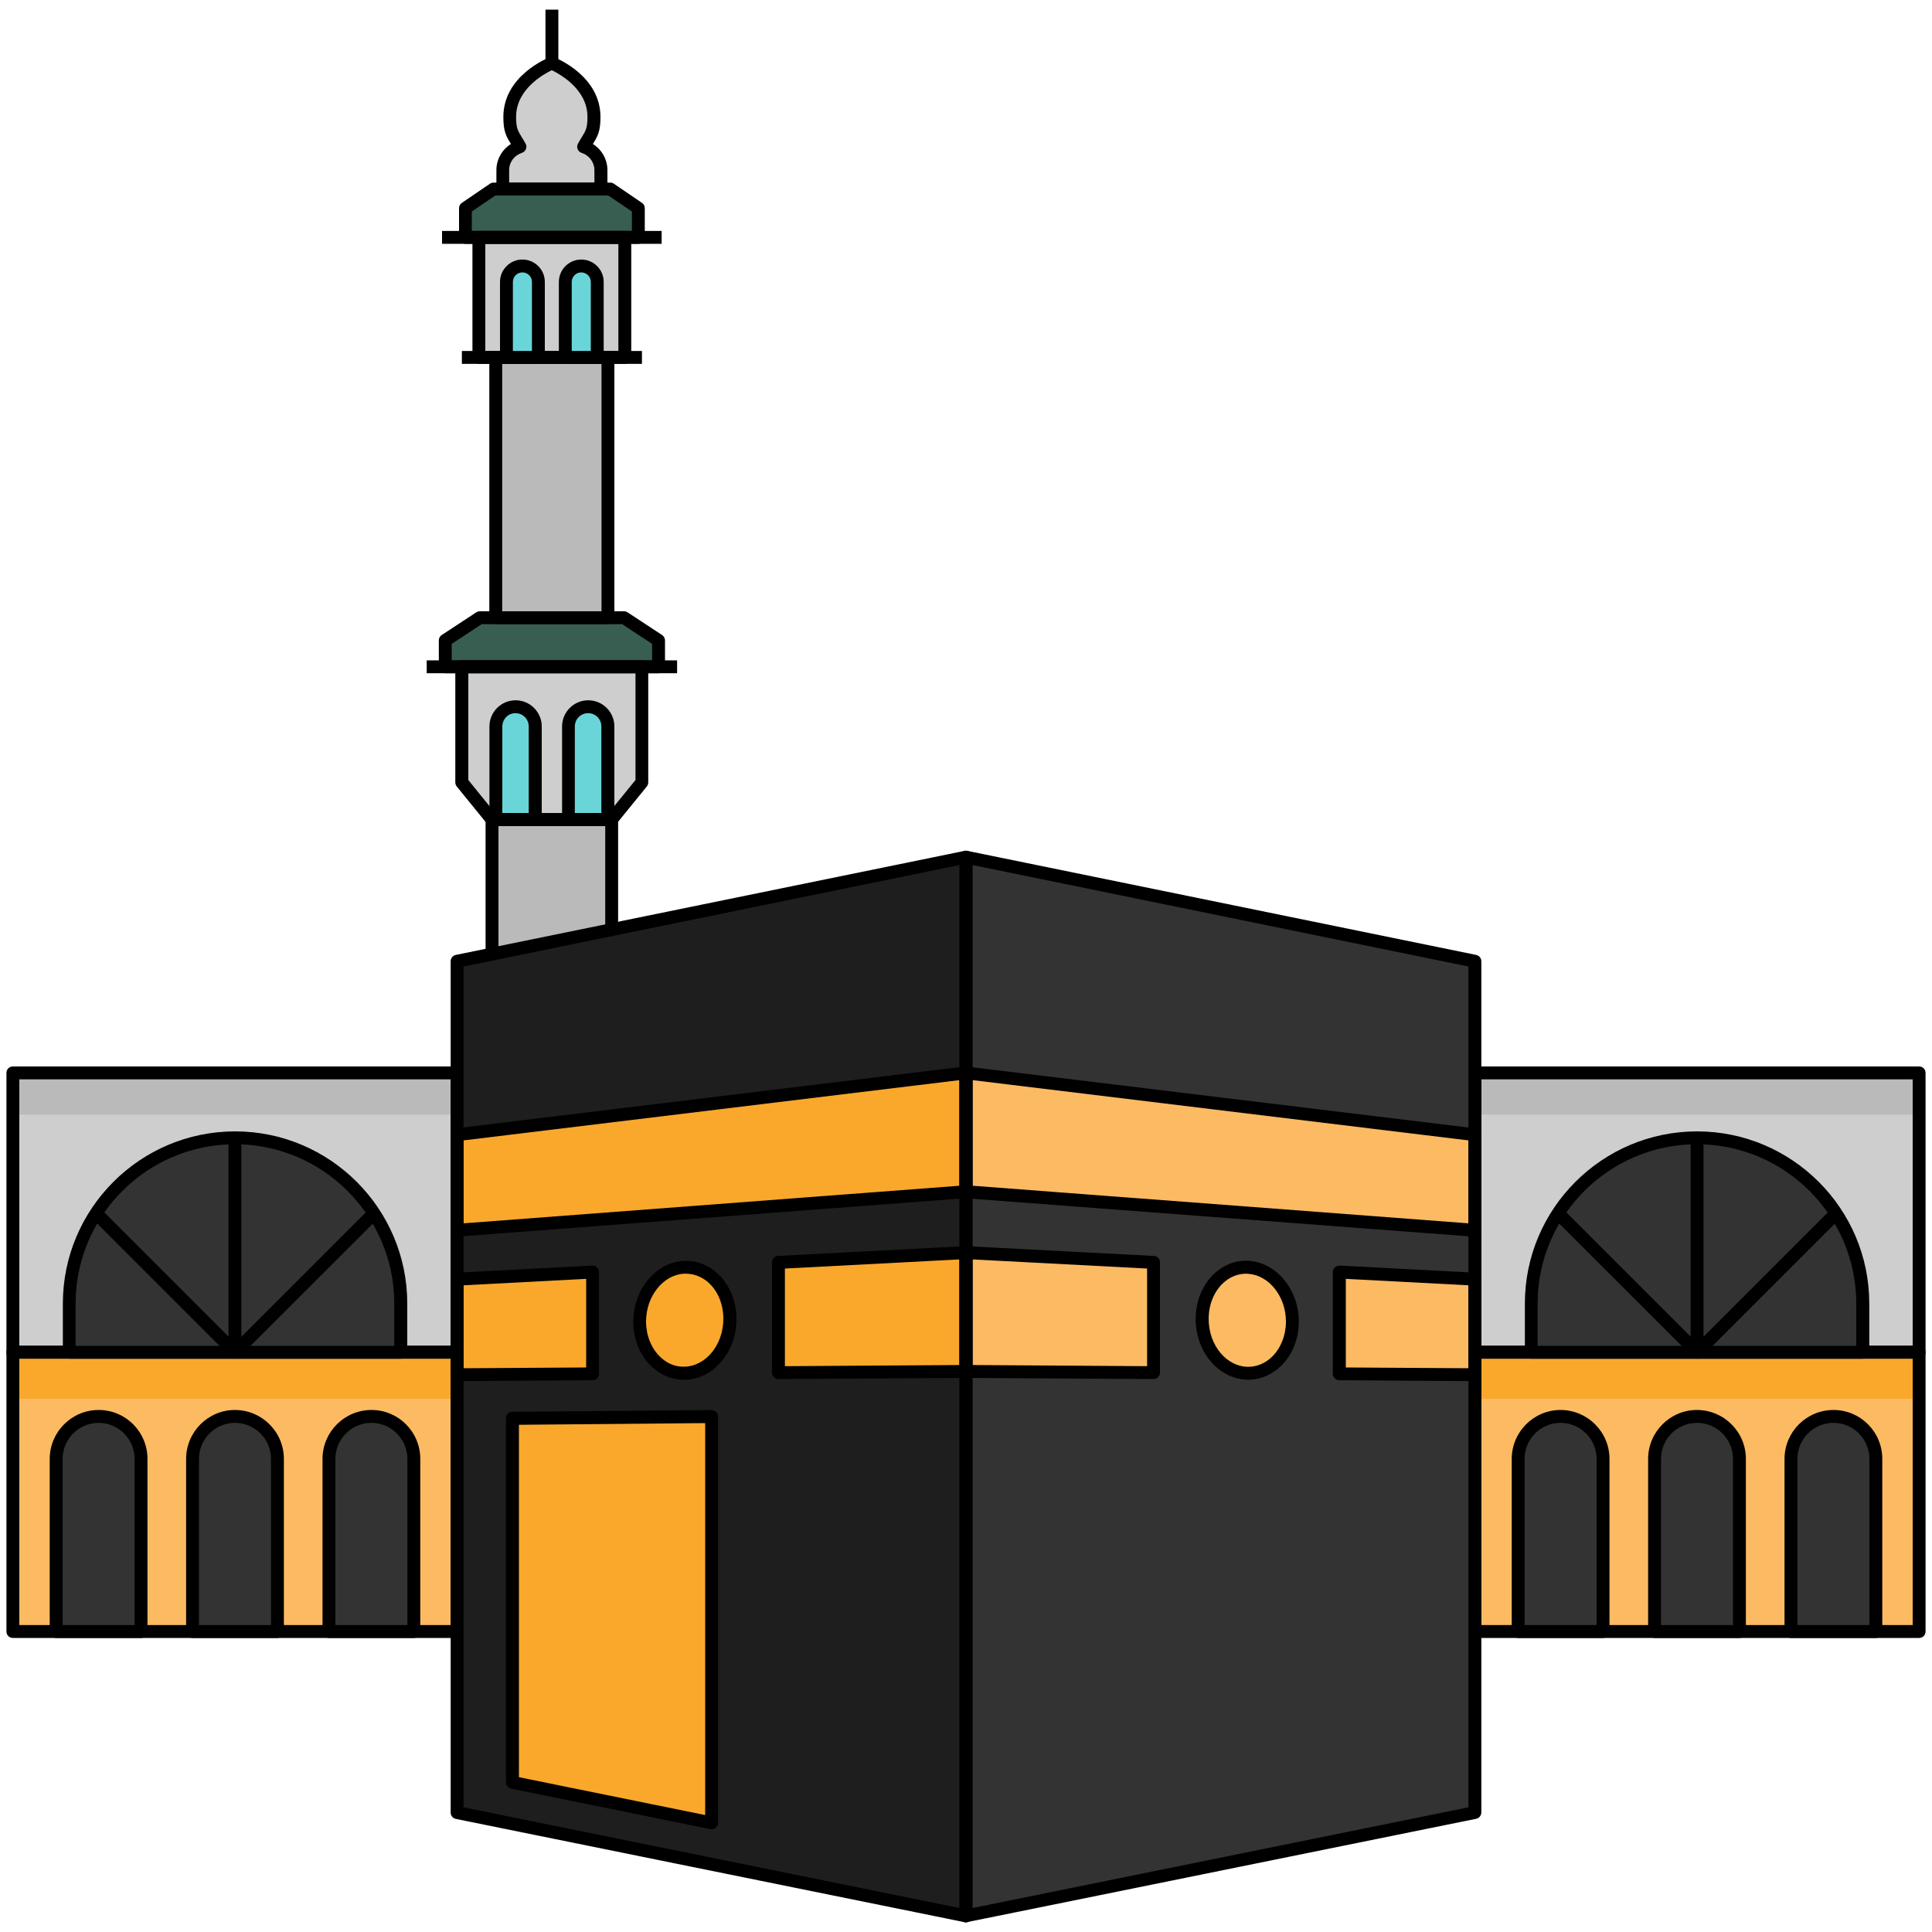 <svg xmlns="http://www.w3.org/2000/svg" id="Layer_1" viewBox="0 0 150 150"><g><g><g><path d="m35.86 51.77v8.97l2.34 2.89h9.29l2.35-2.89v-8.97z" fill="#cecece"></path></g><g><path d="m40.03 54.88c-.84 0-1.53.68-1.53 1.53v7.23h3.05v-7.23c.01-.85-.68-1.53-1.52-1.53z" fill="#6ad5d8"></path></g><g><path d="m45.66 54.88c-.84 0-1.53.68-1.53 1.53v7.23h3.05v-7.23c.01-.85-.67-1.53-1.52-1.53z" fill="#6ad5d8"></path></g><g><path d="m41.56 64.13h-3.06c-.28 0-.5-.22-.5-.5v-7.23c0-1.12.91-2.03 2.03-2.03s2.03.91 2.03 2.03v7.23c0 .28-.23.5-.5.5zm-2.56-1h2.05v-6.73c0-.57-.46-1.03-1.03-1.03s-1.02.47-1.02 1.04z"></path></g><g><path d="m47.19 64.13h-3.05c-.28 0-.5-.22-.5-.5v-7.23c0-1.12.91-2.03 2.03-2.03s2.03.91 2.03 2.03v7.23c-.01.28-.23.5-.51.5zm-2.55-1h2.05v-6.73c0-.57-.46-1.03-1.03-1.03s-1.03.46-1.03 1.03v6.73z"></path></g><g><path d="m37.18 18.43h11.33v9.32h-11.33z" fill="#cecece"></path></g><g><path d="m38.2 63.63h9.29v12.86h-9.29z" fill="#bababa"></path></g><g><path d="m38.49 27.75h8.71v20.22h-8.71z" fill="#bababa"></path></g><g><path d="m48.45 47.96h-11.2l-2.68 1.76v2.05h16.56v-2.05z" fill="#385e52"></path></g><g><path d="m47.39 14.68h-9.08l-2.17 1.48v2.27h13.42v-2.27z" fill="#385e52"></path></g><g><path d="m45.32 11.39c.49-.92.8-1.02.8-2.32 0-2.89-3.27-4.16-3.27-4.16s-3.27 1.27-3.27 4.16c0 1.3.31 1.41.8 2.32-.77.25-1.33.96-1.33 1.81v1.47h7.61v-1.47c-.01-.85-.57-1.56-1.34-1.81z" fill="#cecece"></path></g><g><path d="m47.49 76.99h-9.29c-.28 0-.5-.22-.5-.5v-12.86c0-.28.22-.5.5-.5h9.29c.28 0 .5.22.5.5v12.86c0 .28-.22.5-.5.5zm-8.79-1h8.29v-11.86h-8.29z"></path></g><g><path d="m47.2 48.46h-8.71c-.28 0-.5-.22-.5-.5v-20.21c0-.28.22-.5.5-.5h8.71c.28 0 .5.22.5.5v20.22c0 .27-.22.49-.5.49zm-8.21-1h7.71v-19.21h-7.71z"></path></g><g><path d="m47.49 64.13h-9.29c-.15 0-.29-.07-.39-.18l-2.35-2.89c-.07-.09-.11-.2-.11-.32v-8.97c0-.28.22-.5.5-.5h13.98c.28 0 .5.22.5.5v8.97c0 .11-.04.23-.11.32l-2.35 2.89c-.09.11-.23.18-.38.18zm-9.05-1h8.81l2.09-2.57v-8.29h-12.98v8.29z"></path></g><g><path d="m51.13 52.27h-16.56c-.28 0-.5-.22-.5-.5v-2.05c0-.17.08-.33.23-.42l2.68-1.76c.08-.05.18-.08.27-.08h11.2c.1 0 .19.03.27.08l2.68 1.76c.14.09.23.25.23.42v2.05c0 .28-.23.5-.5.5zm-16.06-1h15.56v-1.28l-2.33-1.53h-10.9l-2.33 1.53z"></path></g><g><path d="m33.13 51.27h19.44v1h-19.44z"></path></g><g><path d="m48.51 28.25h-11.33c-.28 0-.5-.22-.5-.5v-9.32c0-.28.22-.5.5-.5h11.33c.28 0 .5.22.5.5v9.32c0 .27-.22.5-.5.5zm-10.83-1h10.33v-8.32h-10.33z"></path></g><g><path d="m49.56 18.93h-13.42c-.28 0-.5-.22-.5-.5v-2.27c0-.17.08-.32.22-.41l2.17-1.48c.08-.06.18-.09.28-.09h9.08c.1 0 .2.03.28.09l2.17 1.48c.14.09.22.25.22.41v2.27c0 .27-.23.5-.5.5zm-12.92-1h12.42v-1.51l-1.83-1.24h-8.77l-1.83 1.24v1.51z"></path></g><g><path d="m34.32 17.93h17.05v1h-17.05z"></path></g><g><path d="m35.86 27.25h13.98v1h-13.98z"></path></g><g><path d="m46.65 15.18h-7.61c-.28 0-.5-.22-.5-.5v-1.47c0-.84.44-1.6 1.13-2.03-.01-.02-.02-.03-.03-.05-.36-.58-.56-.97-.56-2.05 0-3.2 3.44-4.57 3.59-4.63.12-.05.25-.05.36 0 .15.06 3.59 1.43 3.59 4.63 0 1.09-.2 1.47-.56 2.05-.01.02-.02.03-.03.05.69.43 1.13 1.19 1.13 2.03v1.47c-.01.27-.23.5-.51.5zm-7.11-1h6.61v-.97c0-.61-.4-1.15-.99-1.34-.14-.04-.26-.15-.31-.29-.06-.14-.05-.29.02-.42.12-.22.23-.4.33-.56.28-.46.41-.67.41-1.53 0-2.14-2.13-3.31-2.77-3.62-.64.31-2.77 1.48-2.77 3.62 0 .86.13 1.07.41 1.53.1.16.21.34.33.56.07.13.08.29.02.42-.06.14-.17.24-.31.29-.59.19-.99.72-.99 1.34v.97z"></path></g><g><path d="m42.35.75h1v4.16h-1z"></path></g><g><path d="m40.56 20.64c-.68 0-1.24.55-1.24 1.24v5.86h2.48v-5.86c0-.68-.56-1.24-1.24-1.24z" fill="#6ad5d8"></path></g><g><path d="m45.13 20.64c-.68 0-1.24.55-1.24 1.24v5.86h2.48v-5.86c0-.68-.55-1.24-1.24-1.24z" fill="#6ad5d8"></path></g><g><path d="m41.8 28.25h-2.48c-.28 0-.5-.22-.5-.5v-5.86c0-.96.78-1.74 1.74-1.74s1.74.78 1.74 1.74v5.86c0 .27-.22.5-.5.5zm-1.98-1h1.48v-5.36c0-.41-.33-.74-.74-.74s-.74.33-.74.74z"></path></g><g><path d="m46.37 28.25h-2.48c-.28 0-.5-.22-.5-.5v-5.86c0-.96.78-1.74 1.74-1.74s1.74.78 1.74 1.74v5.86c0 .27-.22.5-.5.5zm-1.98-1h1.48v-5.36c0-.41-.33-.74-.74-.74s-.74.33-.74.74z"></path></g></g><g><g><g><g><path d="m1 83.3h34.49v21.69h-34.49z" fill="#cecece"></path></g><g><path d="m1 104.99h34.49v21.69h-34.49z" fill="#fcba63"></path></g><g><path d="m1 83.3h34.49v3.24h-34.49z" fill="#bababa"></path></g><g><path d="m1 104.99h34.49v3.61h-34.49z" fill="#faa82c"></path></g><g><path d="m35.49 105.49h-34.49c-.28 0-.5-.22-.5-.5v-21.69c0-.28.22-.5.5-.5h34.49c.28 0 .5.22.5.5v21.69c0 .27-.22.5-.5.5zm-33.99-1h33.49v-20.69h-33.49z"></path></g><g><path d="m35.49 127.17h-34.49c-.28 0-.5-.22-.5-.5v-21.69c0-.28.22-.5.5-.5h34.49c.28 0 .5.22.5.5v21.69c0 .28-.22.5-.5.5zm-33.99-1h33.49v-20.69h-33.49z"></path></g><g><path d="m28.83 109.98c1.82 0 3.3 1.48 3.3 3.3v13.4h-6.59v-13.4c0-1.82 1.47-3.3 3.29-3.3z" fill="#333"></path></g><g><path d="m18.24 109.98c1.82 0 3.3 1.48 3.3 3.3v13.4h-6.59v-13.4c0-1.82 1.47-3.3 3.29-3.3z" fill="#333"></path></g><g><path d="m7.66 109.98c1.82 0 3.3 1.48 3.3 3.3v13.4h-6.6v-13.4c0-1.82 1.48-3.3 3.3-3.3z" fill="#333"></path></g><g><path d="m32.13 127.17h-6.59c-.28 0-.5-.22-.5-.5v-13.4c0-2.09 1.7-3.8 3.8-3.8s3.79 1.7 3.79 3.8v13.4c0 .28-.23.5-.5.5zm-6.09-1h5.59v-12.9c0-1.54-1.25-2.8-2.79-2.8s-2.8 1.25-2.8 2.8z"></path></g><g><path d="m21.54 127.17h-6.59c-.28 0-.5-.22-.5-.5v-13.4c0-2.09 1.7-3.8 3.79-3.8s3.8 1.7 3.8 3.8v13.4c0 .28-.22.5-.5.5zm-6.09-1h5.59v-12.9c0-1.54-1.25-2.8-2.8-2.8-1.54 0-2.79 1.25-2.79 2.8z"></path></g><g><path d="m10.95 127.17h-6.59c-.28 0-.5-.22-.5-.5v-13.4c0-2.09 1.7-3.8 3.8-3.8s3.79 1.7 3.79 3.8v13.4c0 .28-.22.5-.5.5zm-6.09-1h5.59v-12.9c0-1.54-1.25-2.8-2.79-2.8s-2.8 1.25-2.8 2.8z"></path></g><g><path d="m18.24 88.34c7.11 0 12.87 5.76 12.87 12.87v3.78h-25.73v-3.78c0-7.11 5.76-12.87 12.86-12.87z" fill="#333"></path></g><g><path d="m31.11 105.49h-25.73c-.28 0-.5-.22-.5-.5v-3.78c0-7.37 6-13.37 13.37-13.37s13.37 6 13.37 13.37v3.78c-.01.27-.23.5-.51.5zm-25.23-1h24.73v-3.28c0-6.82-5.55-12.37-12.37-12.37s-12.37 5.55-12.37 12.37v3.28z"></path></g><g><path d="m18.24 105.49c-.13 0-.26-.05-.35-.15l-10.77-10.77.71-.71 10.42 10.42 10.36-10.36.71.71-10.72 10.71c-.1.1-.23.15-.36.15z"></path></g><g><path d="m17.74 88.34h1v16.65h-1z"></path></g></g><g><g><path d="m114.51 83.3h34.49v21.69h-34.49z" fill="#cecece" transform="matrix(-1 0 0 -1 263.511 188.286)"></path></g><g><path d="m114.51 104.99h34.49v21.69h-34.49z" fill="#fcba63" transform="matrix(-1 0 0 -1 263.511 231.66)"></path></g><g><path d="m114.51 83.3h34.49v3.24h-34.49z" fill="#bababa"></path></g><g><path d="m114.51 104.99h34.49v3.61h-34.49z" fill="#faa82c"></path></g><g><path d="m149 105.49h-34.49c-.28 0-.5-.22-.5-.5v-21.69c0-.28.22-.5.5-.5h34.49c.28 0 .5.22.5.5v21.69c0 .27-.22.5-.5.5zm-33.99-1h33.49v-20.69h-33.49z"></path></g><g><path d="m149 127.17h-34.49c-.28 0-.5-.22-.5-.5v-21.69c0-.28.22-.5.5-.5h34.49c.28 0 .5.22.5.5v21.69c0 .28-.22.5-.5.5zm-33.99-1h33.49v-20.69h-33.49z"></path></g><g><path d="m121.17 109.98c-1.82 0-3.3 1.48-3.3 3.3v13.4h6.59v-13.4c0-1.82-1.47-3.3-3.29-3.3z" fill="#333"></path></g><g><path d="m131.76 109.98c-1.82 0-3.3 1.48-3.3 3.3v13.4h6.59v-13.4c0-1.82-1.47-3.3-3.29-3.3z" fill="#333"></path></g><g><path d="m142.34 109.98c-1.82 0-3.3 1.48-3.3 3.3v13.4h6.59v-13.4c.01-1.82-1.47-3.3-3.29-3.3z" fill="#333"></path></g><g><path d="m124.46 127.17h-6.59c-.28 0-.5-.22-.5-.5v-13.4c0-2.09 1.7-3.8 3.79-3.8s3.8 1.7 3.8 3.8v13.4c0 .28-.22.5-.5.5zm-6.09-1h5.59v-12.9c0-1.54-1.25-2.8-2.8-2.8-1.54 0-2.79 1.25-2.79 2.8z"></path></g><g><path d="m135.05 127.17h-6.59c-.28 0-.5-.22-.5-.5v-13.4c0-2.09 1.7-3.8 3.79-3.8s3.8 1.7 3.8 3.8v13.4c0 .28-.22.5-.5.5zm-6.09-1h5.59v-12.9c0-1.54-1.25-2.8-2.8-2.8-1.54 0-2.79 1.25-2.79 2.8z"></path></g><g><path d="m145.64 127.17h-6.59c-.28 0-.5-.22-.5-.5v-13.4c0-2.09 1.7-3.8 3.8-3.8s3.79 1.7 3.79 3.8v13.4c0 .28-.23.5-.5.5zm-6.09-1h5.59v-12.9c0-1.54-1.25-2.8-2.79-2.8s-2.8 1.25-2.8 2.8z"></path></g><g><path d="m131.76 88.34c-7.11 0-12.87 5.76-12.87 12.87v3.78h25.73v-3.78c0-7.11-5.76-12.87-12.86-12.87z" fill="#333"></path></g><g><path d="m144.62 105.49h-25.73c-.28 0-.5-.22-.5-.5v-3.78c0-7.37 6-13.37 13.37-13.37s13.37 6 13.37 13.37v3.78c-.01.27-.23.5-.51.5zm-25.23-1h24.73v-3.28c0-6.82-5.55-12.37-12.37-12.37s-12.37 5.55-12.37 12.37v3.28z"></path></g><g><path d="m131.76 105.49c-.13 0-.26-.05-.35-.15l-10.72-10.71.71-.71 10.36 10.36 10.42-10.42.71.71-10.77 10.77c-.11.1-.24.15-.36.15z"></path></g><g><path d="m131.26 88.34h1v16.65h-1z"></path></g></g><g><path d="m35.49 140.72 39.51 8.03v-82.2l-39.51 8.08z" fill="#1e1e1e"></path></g><g><path d="m114.51 140.72-39.51 8.03v-82.2l39.51 8.08z" fill="#333"></path></g><g><path d="m35.49 95.52 39.51-2.99v-9.23l-39.51 4.8z" fill="#faa82c"></path></g><g><path d="m60.44 106.57 14.56-.09v-9.23l-14.56.76z" fill="#faa82c"></path></g><g><path d="m35.49 106.73 10.52-.06v-7.91l-10.52.55z" fill="#faa82c"></path></g><g><path d="m56.67 102.4c0 2.32-1.62 4.2-3.57 4.22-1.91.01-3.43-1.78-3.43-4.01s1.52-4.11 3.43-4.21c1.95-.11 3.57 1.69 3.57 4z" fill="#faa82c"></path></g><g><path d="m114.51 95.52-39.51-2.99v-9.23l39.51 4.8z" fill="#fcba63"></path></g><g><path d="m89.56 106.57-14.56-.09v-9.23l14.56.76z" fill="#fcba63"></path></g><g><path d="m114.51 106.73-10.52-.06v-7.91l10.52.55z" fill="#fcba63"></path></g><g><path d="m93.33 102.4c0 2.32 1.62 4.2 3.57 4.22 1.91.01 3.43-1.78 3.43-4.01s-1.52-4.11-3.43-4.21c-1.95-.11-3.57 1.69-3.57 4z" fill="#fcba63"></path></g><g><path d="m75 149.25c-.03 0-.07 0-.1-.01l-39.51-8.02c-.23-.05-.4-.25-.4-.49v-66.1c0-.24.17-.44.4-.49l39.51-8.08c.15-.03.3.01.42.1s.18.24.18.39v82.2c0 .15-.07.29-.18.39-.09.07-.21.11-.32.11zm-39.01-8.93 38.51 7.82v-80.98l-38.51 7.88z"></path></g><g><path d="m35.49 96.02c-.13 0-.25-.05-.34-.13-.1-.09-.16-.23-.16-.37v-7.42c0-.25.19-.47.44-.5l39.51-4.8c.14-.02.28.03.39.12s.17.23.17.37v9.23c0 .26-.2.48-.46.5l-39.51 2.99c-.02.01-.03.01-.04.01zm.5-7.48v6.44l38.51-2.92v-8.2z"></path></g><g><path d="m60.44 107.07c-.13 0-.26-.05-.35-.15-.09-.09-.15-.22-.15-.35v-8.56c0-.27.21-.49.47-.5l14.56-.76c.13-.02.27.04.37.14.1.09.16.23.16.36v9.23c0 .27-.22.5-.5.5zm.5-8.58v7.58l13.56-.09v-8.2z"></path></g><g><path d="m35.49 107.23c-.13 0-.26-.05-.35-.15-.09-.09-.15-.22-.15-.35v-7.42c0-.27.21-.49.47-.5l10.52-.55c.13-.02.27.04.37.14.1.09.16.23.16.36v7.9c0 .27-.22.5-.5.5zm.5-7.44v6.44l9.52-.06v-6.88z"></path></g><g><path d="m53.08 107.12c-.95 0-1.85-.39-2.56-1.09-.86-.85-1.35-2.1-1.35-3.42 0-2.49 1.75-4.6 3.91-4.71.98-.06 1.93.31 2.68 1.02.9.85 1.42 2.12 1.42 3.49 0 2.59-1.82 4.7-4.07 4.72-.02-.01-.02-.01-.03-.01zm.17-8.23c-.04 0-.09 0-.13 0-1.63.08-2.96 1.75-2.96 3.71 0 1.06.39 2.05 1.06 2.71.53.53 1.17.81 1.87.8 1.69-.01 3.07-1.68 3.07-3.72 0-1.09-.4-2.1-1.1-2.76-.51-.48-1.15-.74-1.81-.74z"></path></g><g><path d="m75 149.25c-.11 0-.23-.04-.32-.11-.12-.09-.18-.24-.18-.39v-82.2c0-.15.07-.29.18-.39.12-.1.27-.13.42-.1l39.51 8.08c.23.05.4.25.4.49v66.09c0 .24-.17.44-.4.49l-39.51 8.02c-.03.02-.07.02-.1.02zm.5-82.09v80.98l38.51-7.82v-65.28z"></path></g><g><path d="m114.51 96.02c-.01 0-.03 0-.04 0l-39.51-2.99c-.26-.02-.46-.24-.46-.5v-9.23c0-.14.06-.28.17-.37.11-.1.25-.14.39-.12l39.51 4.8c.25.03.44.24.44.5v7.42c0 .14-.06.27-.16.37-.09.07-.21.12-.34.12zm-39.01-3.96 38.51 2.92v-6.44l-38.51-4.68z"></path></g><g><path d="m89.56 107.07-14.56-.09c-.28 0-.5-.23-.5-.5v-9.23c0-.14.06-.27.16-.36s.23-.16.37-.14l14.56.76c.27.01.47.23.47.5v8.56c0 .13-.05.26-.15.35-.09.1-.22.15-.35.15zm-14.06-1.09 13.56.09v-7.58l-13.56-.71z"></path></g><g><path d="m114.51 107.23-10.53-.07c-.28 0-.5-.23-.5-.5v-7.9c0-.14.06-.27.16-.36s.24-.15.37-.14l10.52.55c.27.01.47.23.47.5v7.42c0 .13-.05.26-.15.35-.08.1-.21.15-.34.15zm-10.02-1.06 9.52.06v-6.44l-9.52-.5z"></path></g><g><path d="m96.92 107.12c-.01 0-.02 0-.02 0-2.24-.01-4.07-2.13-4.07-4.72 0-1.36.52-2.63 1.42-3.49.75-.71 1.7-1.08 2.68-1.02 2.15.11 3.91 2.23 3.91 4.71 0 1.32-.49 2.57-1.35 3.42-.72.71-1.62 1.1-2.57 1.1zm-.17-8.23c-.66 0-1.3.26-1.81.75-.7.67-1.1 1.67-1.1 2.76 0 2.04 1.38 3.71 3.07 3.72.66 0 1.34-.27 1.87-.8.67-.67 1.06-1.66 1.06-2.71 0-1.96-1.33-3.63-2.96-3.71-.05-.01-.09-.01-.13-.01z"></path></g><g><path d="m39.79 138.38 15.45 3.14v-31.54l-15.45.14z" fill="#faa82c"></path></g><g><path d="m55.24 142.02c-.03 0-.07 0-.1-.01l-15.46-3.14c-.23-.05-.4-.25-.4-.49v-28.27c0-.27.22-.5.5-.5l15.46-.13c.16.04.26.05.36.14.09.09.15.22.15.36v31.54c0 .15-.07.29-.18.39-.1.07-.21.11-.33.11zm-14.95-4.04 14.46 2.94v-30.43l-14.46.13z"></path></g></g></g></g></svg>